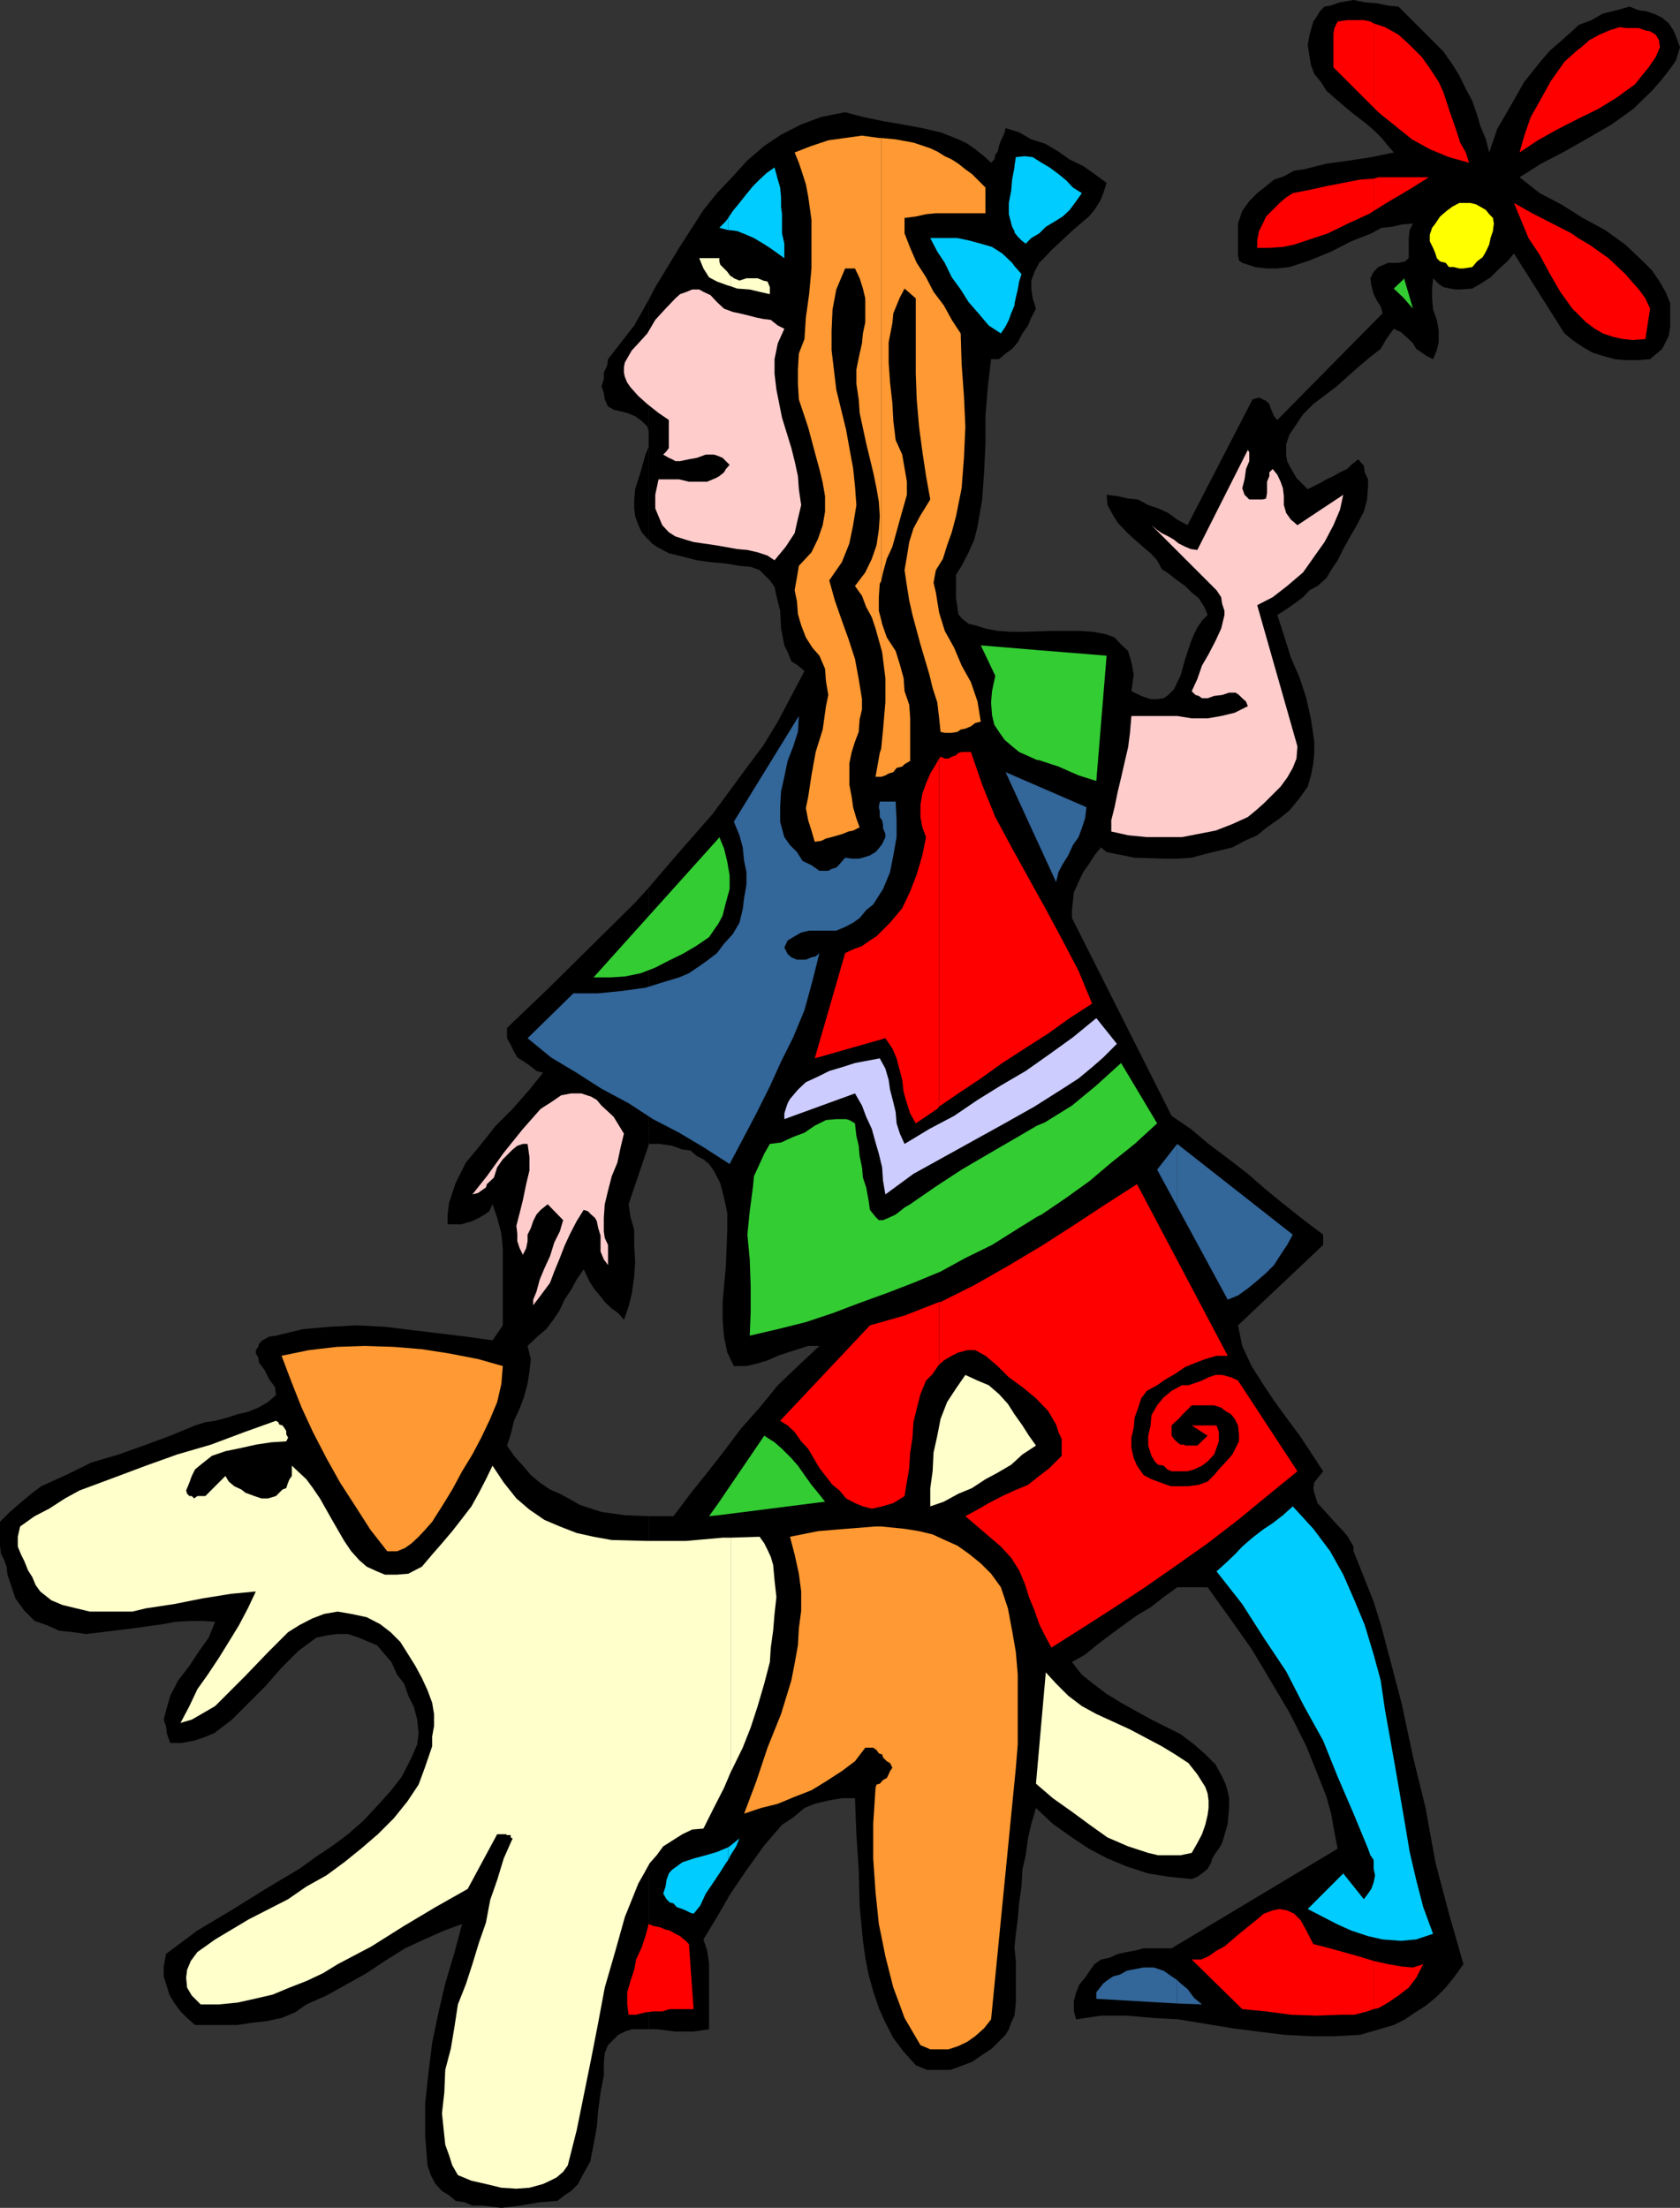 <svg xmlns="http://www.w3.org/2000/svg" width="359.199" height="472.102"><rect width="100%" height="100%" fill="#333333" stroke="none"/><path d="M138.7 433.902h1.702l4 .5h3.899l3.3-.5v-14.101l-.402-2.7-.797-2.398 2.899-4.8 2.898-5 3.602-5.301 3.601-5 3.797-4.399 2.403-1.601 2.398-2 2.2-.899 2.902-.703 2.898-.5h2.8l.302 7.703.5 7.598.199 7.699.699 7.5.5 3.602.7 3.601 1 3.598 1.202 3.601 1.399 3.098 1.699 3.3 2.2 2.903 2.6 2.899 2.4 1h5l2.202-.801 2.399-.899 2.199-1.5 2.102-1.402 2.898-2.898.7-1.2.5-1.402.702-1.5.297-2.797v-8.902l-.297-2.899.297-2.902.403-3.098.3-3.601.5-3.399.2-3.601.699-3.098.5-3.601.699-3.102 1-3.398 3.602 3.398 4.097 2.902 3.602 2.399 4 2.101 4.101 1.7 4.598 1.5 4.3.699 5 .5 1.2-.5 1-.7 1.2-1 .702-1.199.297-1 .703-1.199.7-.902.699-1.2L262.5 390l.3-3.797V384.5l-.3-1.5-.5-1.598-.7-1.5-1.398-2.601-2.203-2.2-2.398-2.101-2.899-2.2-6.203-3.097-6.5-3.601-3.097-1.899-2.903-2.203-2.398-1.898-2.102-2.7 2.801-1.601 2.7-2.2 2.902-2.199 2.597-1.902 2.903-2.098 2.898-1.699 2.8-2.203 2.9-2.098h6.5l4.6 6.399 4.802 6.8 4 6.7 4.097 6.902 3.602 7.2 2.898 7.199 1.403 3.601 1 3.598.699 3.902.699 3.598-35.5 21.3h-6l-1.898.5-1.7.301-1.902.399-1.7.8-1.898.399-1.402 1-1 1.402-1 1.5-1.2 1.399-.698 1.699-.5 1.902v2.2l.5 1.699 5.3-.801h5.5l5.797.5 5.301.3 11.5 1.903 11 1.399 5.8.3h5l5.5-.3 4.802-1.399L298 433l2.402-1.2 2.2-1.5 2.199-1.398 2.101-1.699 2.2-2.203 1.699-2.098 2.101-2.902-3.101-10.797-2.899-11-2.101-11.601-2.7-11L299.7 364.3l-2.898-11-1.399-5.301-1.703-5.5-2.097-5.297-2.2-5.5v-1l-.703-1.203-.5-.898-1-1.2-1.898-2-1.7-1.902-1.902-2.098-.699-2.199-.2-1L281 317l.7-.898 1.202-1.5-2.601-4-2.399-3.602-2.902-3.898-2.598-3.602-2.402-3.598-2.398-3.8-2-4.301-.903-4.399 18.203-17.199V264l-4.101-3.098-4.301-3.402-3.8-3.098-3.9-3.402-4-3.098-4.398-3.3-3.8-3.2-4.102-2.8-21.3-42.301v-1.899l.202-1.699.2-1.902 1-2.2 1-2.101 1.199-1.7 1.199-1.898 1.402-1.699 1.2 1 6 1.2 6.199.199H252l2.8-.2 2.9-.8 2.902-.7 2.898-.699 2.602-1.402 2.699-1.2 2.101-1.699 2.7-1.902 2.097-1.7 2.203-2.698 1.7-2.399.699-2.402.5-2.598L281 161v-2.398l-.7-4.801-1-4.5-1.398-4.301-1.902-4.398-1.5-4.801-1.398-4.301 1.898-1.2 1.7-1.198 1.902-1.399 1.398-1.5 1.7-.902 1.902-1.7 1-1.699 1.398-2.101 1.2-2.399 1.5-2.699 1.402-2.402 1.5-2.899.699-2.601.199-2.899V102.5l-.7-1.5-.198-1.398-1.2-1.399-1.5 1.2-.902.898-1.5.699-1.398.8-1.5.7-1.2.703-1.402.7-1.398.699-2.403-2.399-1.5-2.601-.5-1-.199-1.2V95l.7-2.098 1.5-2.199 1.402-2.101 2.199-2.2 5-3.8 4.601-4.102L293 76.3l2.2-1.698 1.202-2.102L298 70.3l1.5.7.902.8 1 .903.7.7.699 1.199 1.199.8 1 .7 1.402.699.797-1.899.403-1.699v-2.601l-.403-2.2-.797-2.199-.203-2.402v-2.098l.203-2.203 1.2 1.203 1 .7 1.398.3 1.2.2h1l2.6-.2 1.7-1 2.2-1.402 1.902-1.899 1.699-1.5 1.398-1.699L334.5 71.301l1.7 1.402 2.202 1.5 2.098 1.2 2.2.699 2.6.699 2.2.199h2.902l2.399-.2 1.398-1.198 1.203-1 .7-1.399.699-1.402.3-2v-5l-1-2.399L354.7 60l-1.5-2.2-1.898-1.898-3.801-3.601-4.3-3.098-4.798-2.601-4.601-2.899-4.602-2.402-4.297-3.399L329.5 35l5-2.598 5.102-2.902 5-2.898 4.597-3.301 4-3.899 1.703-1.902 1.899-2.398L358.3 13l.898-2.898-.699-1.899-.7-1.703-1-1.5-1.398-1.2L354 3.103l-2-.7-1.598-.199-2-.8-2.8.8-2.903.7-2.398 1.398-2.7 1-2.101 1.902-1.898 1.7-2.2 1.898L329.5 13l-3.598 4.5L323 22.602l-2.898 5-1.7 5-.703-2.801-1.199-2.899-.7-2.402-1-2.898L313.403 19 312 16.102l-1.5-2.399L308.602 11 299 1.402l-2.2-.199-2.398-.5L291.801.5l-2.399-.5-2.902.5-2.098.703-1.203.2-1 1-.699 1.199-.7 1-.8 2.8-.398 2.2.398 2.601.3 1.7.7 1.898 1.402 1.699 1.2 1.902 1.699 1.5 3.398 2.899 3.602 2.8 1.699 1.5 1.402 1.399 1.399 1.703L298 32.602l-4.8 1-4.5.699-5.098.699-4.801 1.203-2.102.297-2.199 1.203-2.098.7L270.7 39.8l-1.898 1.5L267.1 43l-1.5 2.102-.902 2.699V54.5l.203 1.203.7.5 2.699.899 2.398.3h2.403l2.597-.3L280 55.703l4.602-1.902 4.3-2.2 4.297-1.699 2.203-1.199 2.2-.203 2.097-.5 2.403-.2-.7 1.403-.203 1.7v4.3l-.797.7-1.402.3h-2.2l-2.1.899-1 1-.7 1.398.2 1.5.5 1.902.702 1.399.797 1.199.403 1.5-22.5 22.8-.7-.8-.3-.7-.5-1.198-.2-.7-.703-.699-.699-.3-.8-.403-1.4.402-13.898 26.899-2.203-1.2-1.898-1.398-2.2-1L245.5 108l-2.2-1.2-2.1-.198-2.2-.5-2.398-.301.199 2.199 1.199 2.203 1 1.598 1.902 2 1.5 1.402 1.598 1.399 2 1.699 1.402 1.5 1 1.902 1.399.899 1.898 1.5 1.703 1.199 1.399 1.402 1.5 1.2 1.199 1.898.7 1.699-1.2 1.203-1 1.5-.7 1.399-.698 1.699-1.2 3.601-1 3.598-.703 1.402-.699 1.5-1.2 1.2-1 .699-1.398.199H246l-2-.7-2.098-1 .5-3.597-.5-2.601-.703-2.399-1.5-1.402-1.398-1.5-1.899-.7-2.703-.5-2.898-.199h-5.7l-6 .2H216.2l-2.898-.2-2.602-.5-2.199-.699-1.398-.3-1.5-1.2-.7-.902-.203-1.5-.297-1.899v-5l1.2-1.902 1.5-2.898 1.199-2.7.699-2.8 1-5.801.402-5.801.297-6v-6l.5-6.2.703-6h1.7L215 75.603l1.402-1 1.2-1.399 1-1.902 1.199-1.7.699-1.699 1-1.902-.7-2.2-.3-2.097V60l.7-1.898 1-1.899L223.401 55l1.399-1.5 1.5-1.398 3.101-2.899 3.399-2.902 1.2-1.399L235.2 43l.702-1.7.7-2.198L234 37.203l-2.398-1.703-2.903-1.398-2.398-1.7-2.899-1.699-2.902-.902-2.598-1.5-2.902-.899-.2.899-.5 1.199-.3.5-.398 1.203-.301 1.2-.5.699-.2 1-.699.699-1.5-1.399-1.902-1.5-1.7-1.199-1.898-.902-3.8-1.5-3.903-.899-4.297-.8-4.101-.7L184.5 25l-3.8-1-5.098 1-4.301 1.602L167 28.8l-3.598 2.402-3.601 3.098-3.102 3.402-3.398 3.598-2.899 3.601L145.2 53l-5.097 8.402-1.403 2.7v51.3l.703.801 1 .7L143 118.3l2.902.699 3.098.8 2.902.403 3.297.297 2.903.5 2.398.203 1.902.7 2.2 2.199 1 1.398.398 1.902.3 1.2.5 2 .2 3.8.7 3.598.702 1.402.797 2 1.403.899 1.398 1.2-2.8 5.3-2.9 5.5-3.1 5.102-3.598 4.801-7.2 9.797-8.402 9.602-5.3 6.199v55-.2h2.402l2.597.399 2.203.8 1.7.2 1.398 1.203 1.402.7 1.2 1 1 1.398L154 253l.8 3.102.7 3.3V263l-.3 7.703-.7 7.7v3.8l.3 3.598.7 3.402 1.402 2.899h2.7l2.097-.5 2.403-.7 2.199-1 2.101-.699 2.2-.703 2.199-.7h2.398l-4.597 4.302-4.301 4.101-3.899 4.797-4 4.5-3.601 4.8-3.602 4.602-3.597 4.5-3.602 4.801h-5.3v109.7"/><path d="m138.7 324.203-5.098-.203-5-.7-4.602-1.5-2.098-1.198-2.203-1.2-2.097-.902-2.2-1.5-1.902-1.598-1.7-2-1.898-2.101-1.5-2.2.797-2.398.703-2.902 1.2-2.598.898-2.402.8-2.899.4-2.601.3-2.7-.7-2.8 2.102-2 1.899-1.598 1.5-2 1.398-2.101 1-2.2 1.403-2.101 1.199-2.2 1.5-2.199.699 1.5.7 1.399 1 1.5 1.202 1.402.899 1.2 1.5 1.398 1.398 1 1.203 1.402 1-2.8.7-2.903.5-3.598.199-3.101-.2-3.598V263l-.8-2.797-.399-2.703 4.297-12.7v-55l-2.898 3.2-8.899 8.8-9.3 9.2-9.2 8.8v2.2l.797 1.402.703 1.5.7 1.2L112 227l1.2.8 1.5 1.2 1.402.402-2.903 3.598-3.597 4.102-3.602 3.601-3.098 3.899-3.3 4-2.2 4.398-.703 2.102L96 257.3l-.3 2.402v2.098h2.902l1.398-.399 1-.3 1.402-.7 1.2-.699 1-.703.699-1.5 1 2.902.898 3.399.301 3.3v16.301l-2.2 3.2-5.698-.801L88 284.402l-5.7-.699-6-.3-5.8.3-5.7.5-5.8 1.399-1.398.199-1.5.8-.7.7-.203.699-.5.703v.7l.5.8.203 1.2 1.2 1.597 1 2 1.199 1.602L59 298.3l-1.7 1.5-2.1 1.2-2.2.902-2.2.5-2.1.7-2.7.699-2.098.3-2.203.7L36.402 307l-5.703 2.102L25.402 311l-5.8 1.703-5.5 2.7L8.8 317.8l-2.102 1.601-2.398 2-2.2 1.899-2.1 2.102v5.098l.2 1.703.702 1.399.5 1.398.2 1.703 1.699 5.098 1.898 2.601 2.203 2.2L10 347.5l2.7 1.203 2.902.297 2.8.402 3.399-.402 6.5-.797 6.5-.902 2.601-.5 3.399-.2h2.8l2.399.2-1.398 3.402-2.2 3.098-1.902 2.902-2.398 3.098-1.7 3.3-.902 3.2-.5 1.902.5 1.399.2 1.699.702 1.902h2.399l2.699-.5 2.102-.703 2.199-.898 3.8-2.899 3.598-3.601 3.602-3.602 3.398-3.898L63.801 353l3.8-2.797 2.2-.5 2.199-.3h2.402l2.399.8 1.601.7 2.2.898 1.699 2 1.398 1.601 1.203 2.7 1.5 1.898.899 2.602L88.5 365l.7 2.703.3 2.899-.3 2.398-1.2 2.8-2.098 4.102L83.5 383l-2.898 3.203-2.903 3.098-3.297 2.902-3.203 2.399L67.602 397 64 399.602l-7.2 4.3-7.398 4.598-7.203 4.3-6.699 5-.5 2.7v2.102l.7 2.199.5 1.699 1 1.703 1.402 1.899L40 431.5l1.7 1.5h9.1l3.2-.5 2.8-.297 3.4-.703 2.902-1.2 2.398-1.698 4.3-1.899 4.302-2.402 4.3-2.399 3.899-2.601 4.3-2.7 4.098-1.898L95 412.801l3.8-1.399-1.6 6-2 6.7-1.4 6-1.398 6.699-.8 6.5-.7 6.5v6.902l.5 6.297.7 2.102 1 1.898 1.398 1.5 1.5.902 1.402 1.2 1.899.3 1.699.7h2.2l4 .5 4.1-.5 4.102-.7 3.797-.3 1.5-1.2 1.403-.902 1.5-1.5.699-1.398 1.898-3.399.703-3.601.7-3.801.3-3.598.5-3.8.7-3.602v-2.7L129.3 439l.699-1.7 2.2-2.198 1.402-.7 1.5-.5h3.597V324.203M138.7 95.5l-.7 1.703-1 3.598-1.2 3.8-.198 2.2v1.902l.199 1.7.699 1.898.7 1.5 1.202 1.402.297.2V95.5m.001-31.398-3.098 5.5L130 76.8l-.2 1.402-.698 1.5v1.399l-.5 1.5.5 1.398.199 1.402.699 1.5 1.2.7 2.902.699 1.698.7 1.398 1 1.203 1.203.297 1.2V64.101"/><path fill="red" d="m147.3 415.703 1 13.899h-5.1l-1.598.5h-2L138 430.3l-2 .5h-1.598l-.3-2.2V426l.699-2.398.8-2.399L136 419l1.2-2.598.8-2.402.7-2.598.902.399 1.5.3 1.199.5.898.2 1.203.699 1 .5 1.2 1 .699.703M200.8 291.8l1-.898 1.7-1 1.402-.699 1.899-.5h1.699l2.2 1.2 2.6 2.199 2.4 2.398 2.902 2.102L221.5 299l2.602 2.703 1.699 2.899.5 1.601.699 1.5v3.598l-2.598 2.601-2.203 1.7-2.398 1.898-2.899 1.203-2.601 1.2-2.899 1.5L209 322.8l-2.598 1.402 7.598 6.5 2.2 2.399 1.702 2.699 1.2 2.8.898 2.899 1.2 2.902 1 2.899 1.202 2.402 1.399 2.598 6.8-4.301 6.7-4.297 6.5-4.3 6.898-4.801 6.5-4.602 6.5-5 6.203-5.098 6.5-5.3-12.703-19.399-1.5-.703-1.898-.5h-1.399l-1.5.5-1.402.703-1.398.5-1.5.5h-1.403l-2.199 1.2-1.7 1.398-1.398 1.699-1.203 2.102L246 304.8l-.5 2.199v2.102l.7 2.199.702 1.199.7.703 1.199.2.8.8.899.399h3.402l1.399-.399 1.699-.8 1.2-.903 1.402-1.5 1-2.797v-2l-.5-1.402H254.8l3.398 2.199-2.199 2.102h-2.598l-.203-.2h-.797l-.703-.5-.699-.699-.5-.703v-2.2l.7-.698.8-.7.7-.8.702-.7.7-.699.699-.703h4.8l1.5.5.899.703 1.2.7.8 1 .7 1.398.202 1.902v1.5l-.703 1.399L263.5 311l-1.5 1.703-1.398 1.5-1 1.2-1.403 1.398-1.898.699-2.2.3h-3.8l-2.2-.8-1.902-.7-1.699-.898-1.398-2-.7-1.601-.5-2.2v-2.199l.5-2.101.2-2.2.699-1.898L244 299l1.2-1.598 2.202-1.199 1.7-1.203 2.097-1.2 2.203-1.5 2.2-.898 2.097-.8 2.403-.7h2.398l-19.398-36.699-6.7 4.297-7 4.602-6.703 4.3-7.199 4.301-7.2 4.098-7.198 3.601h-.301v13.399"/><path fill="red" d="m200.8 278.402-7.398 2.899-7.402 2.101-19.2 20.399 1.602 1 1.5 1.402 1.399 2 1.5 1.598 2.398 4.101L178 317.5l1.5 1.203 1.402 1.7 1.899 1 1.699.699 1.902.5 2.2-.5 2.398-.7 2.402-1.5.5-3.101.5-2.899.2-3.3.5-3.2.199-3.3.699-2.899.8-3.101 1.2-2.899 1.402-1.402 1-1.5.399-.5v-13.399m-.001-41.8 4.102-2.801 4.797-3.2 4.602-3.3 4.8-3.098 5-3.203 4.598-3.297 4.801-3.101-2.898-7-3.403-6.5-3.597-6.7-3.602-6.5-3.598-6.5-3.601-6.699-2.801-6.902-2.398-7h-2l-.7.199-.5.5-.902.3-.7.403h-.8l-.898-.402-.301.402v74.399"/><path fill="red" d="m200.8 162.203-.698 1.2-1.2 2L198 167.5l-.8 2.203-.4 2.399v2.601l.4 2.2.8 2.097-.8 3.902L196 187l-1.398 3.602-1.7 3.601-2.601 3.098-2.899 2.902-1.402.899-1.7 1.199-1.898.699-1.703.8-6.5 22.5 15.102-4.3 1.5 2.203.898 2.098.703 2.699.5 1.902.297 2.598.703 2.402.7 2.2 1.199 2.101 4.601-3.101.399-.5v-74.399M293.7 429.602l1-.2 2.1-1.199 2.2-1.5 2.2-1.703 1.6-2.098 1.5-2.902-2.198.703-2.403-.203-2.898-.5-3.102-.7v10.302"/><path fill="red" d="m293.7 419.3-3.298-1-3.203-.898-3.597-1-2.801-.699-1.5-2.902-1.2-2.2-1.402-1.398-1.5-.703-1.597-.297-1.5.297-1.903.703-1.398 1.2-3.602 2.898-3.398 2.902-1.7.899-1.699 1.199-1.601.699h-2l10.8 10.602 5.098.5 5.301.699 5.5.199 5.3-.2h2.802l2.699-.698 1.398-.5V419.3m.001-374.198L297.101 43l4.097-2.398 4.301-2.7h-10.8l-1 .301v6.899"/><path fill="red" d="m293.7 38.203-2.9.2-3.6.699-3.598.699-3.602.8-3.598.7-1.402.902-1.398 1.2-1.5 1.5-1.403 1.398-.699 1.5-.8 1.601-.4 2V53h2.602l2.899-.2 2.398-.5 2.102-.698 5.101-1.7 4.297-2.101L293 45.6l.7-.5v-6.898m0-15.202 1 1 3.6 2.902 3.602 2.899 3.797 2.101 4.102 1.7 4.3 1.199-.699-2.2L312.2 30.5l-.699-2.2-.7-2.097L310 24l-.7-2.2-.698-2.097-1-2.203-1.903-2.898L304 12.203l-2.598-2.601-2.402-2.2-2.898-1.601L293.699 5v18"/><path fill="red" d="m293.7 5-.7-.398-1.398-.301H288l-2 .3L285.3 6l-.198 1.203v7.2L293.699 23V5m43.703 62.203 1.7 1.7L341 70.3l1.7 1 2.1.699 2.2.5 2.2.203 2.6-.203 1-6.5-1-2.2-1.398-1.898-1.5-1.699-1.402-1.601-3.598-3.399-4.101-2.902-2.399-1.399v16.301m0-16.3-1.402-1-4.098-2.101-4.3-2.2-3.903-2.199 3.102 7.5 2.398 3.598 2.203 4.102 2.2 3.8L336.199 66l1.203 1.203v-16.3m0-25.501 4.297-2.101 3.903-2.399 4-2.902 1.5-1.898 1.398-1.7 1.5-2.199.902-2.101-.203-1.5-.699-1.2-1.2-.699-1-.203-1.398-.5H347.7l-1.398-.2-2.2.7-2.101.902-2.2 1.2-1.698 1.5-.7.5v14.8m-.001-14.8-2.902 2.601-2.898 4.098-2.102 3.8L327.3 25l-1.398 4-1 3.602L328.801 30l4.3-2.398 4.301-2.2v-14.8"/><path fill="#ff0" d="m319.402 47.8-.203 1.602-.5 1.5-.297 1.399-.703 1.5L317 55l-1.2.902-1 1.2-1.898.3H312l-1.2-.3h-1l-.698-.899-1.2-.3-.703-.7-.297-1-.5-1.203-.703-1.398v-1.399l.5-1.5.703-.902 1-1.5 1.399-1.2 1.199-.898 1.5-.8h2.402l1.2.3.898.5 1.2.7.702.898.797.8.203 1.2"/><path fill="#ffc" d="m254.8 396.203-2.398.5h-4.8l-2.102-.5-4.3-1.402-4.4-1.899-3.8-2.699-3.8-2.8-4.098-2.903-3.602-3.098 2.102-23.8L225.8 360l2.601 2.602 2.899 2.199 3.101 1.699 7.2 3.3 6.8 3.602 2.797 1.7 2.903 1.898 1.898 2.402 1.7 2.7.5 1.398.202 1.5v1.602l-.203 1.5-.5 2.101-.699 2-1 1.899-1.2 2.101M156.2 379l.5-1 2.1-4.297 1.7-4.3 1.5-4.602 1.402-4.801 1.2-4.598.199-3.101.5-3.598.3-3.601.399-3.602-.398-3.598-.301-3.3-.5-1.7-.7-1.5-.699-1.402-1-1.398-6.203.199V379"/><path fill="#ffc" d="M156.2 328.8h-1.7l-7.898.7h-8.2l-7.601-.2-3.899-.698-3.601-.801-3.602-1.399-3.297-1.402-3.203-2.2-2.797-2.398L107.7 317l-2.398-3.598-1.399 2.899-1.5 2.902-1.601 2.899-2 2.601-2.102 2.7L94.5 330l-2.098 2.402L90.2 335l-2.898 1.5-2.399.203h-2.601L80.6 336l-2.199-1-1.601-1.398-1.7-1.899-1.5-2.203L71 325l-2.598-4.598-1.5-2.199-1.402-1.902-1.5-1.399-1.598-1.5v2.2l-.5.699-.3.699-.403 1.203-.797.297L59 319.902l-1.7.5h-1.398l-1.5-.5-1.902-.699-.898-.703-1.5-.7-1.2-1-.703-1.198-4.297 4.3H42.2l-.699.5-.5-.5h-.5l-.5-.5-.2-.699.7-1.703.5-1.398.7-1.399 1.202-1 2.399-1.902 2.898-1 3.403-.7 3.097-.699 3.301-.5 3.2-.199.402-.8-.403-.7V306l-.297-.5-.5-.7-.703-.198-.199-.5-.5-.301-6.7 2.402-7.198 2.7-7.2 2.097-6.703 2.402-7.199 2.7-7 2.601-3.098 1.7-3.402 2.199-3.098 1.601-3.101 2.2-.5 2.199v2.101l.699 1.7.7 1.398.8 2 .902 1.402.7 1.7 1 1.398L11 342.203l2.402 1 5.797 1.399h9.102l2.898-.7 6-.902 6-1.2 6.203-1 5.297-.5L53 343.903l-1.898 3.598-2.2 3.602-2.101 3.398-2.399 3.602-2.203 3.101-1.699 3.598-1.898 3.601 2.398-.699 2.602-1.5L46 364.801l6.5-6.5 4.8-5L61.603 349 64 347.5l2.7-1.398 2.6-1 2.9-.5 2.902.5 3.3.699 2.899 1.5L83.5 349l2.102 2.102L87.3 353.8l1.5 2.402 1.398 2.598 1.203 2.601 1 2.7.399 2.398v2.602l-.399 2.199v2.101l-1.5 4.399-1.402 3.8-2.398 3.602-2.903 3.598-3.398 3.402-3.602 3.098-3.597 2.902L69.8 401l-4.301 2.402-3.898 2.7-8.403 4.3L46 414.703l-2.098 1.5-1.703 1.2-1.398 1.898-.801 1.902-.2 1.7L40 425l1 1.703 1.902 1.899h3.899l4-.399 3.601-.8 3.899-.903 3.601-1.5 3.598-1.398 3.602-1.7L72.199 420l7.203-3.797 7-4.402 6.7-4 6.898-3.899 6.3-11.699h1.9l.202.2h.797v.5l.403.199-1.903 4.3-1.398 4.598-1.5 4.3-.899 4.802-1.5 4.3L101 420l-1.398 4.3-1.7 4.302-.703 4.601-.797 4.797-1.203 4.602-.199 4.8-.5 4.5.5 4.801.2 1.899.8 2.199.7 2.199 1.202 2.102 2.899 1.199 3.101.699 3.297.8 3.203.2 2.797-.2 2.903-.8 1.5-.7 1.398-.698 1.402-1.2 1-1.402 1.899-7.5 1.5-7.398 1.601-7.899 1.5-7.703 1.399-7.5 2.199-7.598 2.102-7.5 2.898-7.199 1.2-2.101 1.202-2.2 1.5-1.699 1.399-1.902 1.898-1.2 2.203-1.398 2.098-1 2.402-.203 2.2-4.398 2.199-4.301 1.398-3.301v-50.2m.001-267.597 1.402.5 2.699.2 2.101.5 2.2.5v-1.5l-.5-1.2-.903-.203-1.199-.5h-2.398l-1.5.5-1.2-.5-.203-.2-.5-.3v2.203"/><path fill="#ffc" d="m156.2 59-.2-.2-.5-.698-1.5-1.5-.2-.7v-.699h-4.3l.902 2.2 1.2 1.898 1.699.902L155.5 61l.7.203V59"/><path fill="#fcc" d="m167.7 70.3-1.4 3.102-.698 3.399v3.101l.398 3.399 1.2 6 2 6.5.702 2.8.7 3.2.199 2.8.5 3.399-.7 2.902-.699 3.098-1.902 2.902-2.398 2.899-1.5-1-2.102-.7-2.2-.5-2.198-.199-4.5-.8-4.801-.7-1.7-.5-2.199-.699-1.402-.902-1.398-1.5-.801-1.899-.7-1.699v-2.902l.7-3.301h4.398l2.102.5h3.898l1.903-.797.699-.402 1-.801.398-.7.801-.898-1.5-1.5-1.2-.5-.698-.199h-1.7l-1.902.7-1.7.3-1.898.399h-1l-.703-.399-.699-.3-1.2-.7.7-.703.5-.7v-6l-2.2-1.5-2.398-1.898-1.902-1.699-1.7-1.902-.698-1-.5-1.2-.2-.898V78.5l.2-1 .8-1.398.7-1.2 1.398-1.5 1.902-2.101 1.7-2.899L142.3 66l2.101-2.2 1-.898 1.399-.5 1.199-.5h1.5l.902.5 1.5.7 1.399 1.5L154.8 66l1.898.703 1.403.297 1.699.402 1.898.5 1.5.301 1.602.2 1.5 1.199 1.398.699M270 106.8l.7-.198.202-1.2V103l.5-1.2v-.8l.7-.7 1 1.2.699 1.5.5 1.402.199 1.7V108l.5 1.703 1 1.399 1.402 1.199 9.797-6.5L286.5 109l-1.398 3.3-1.903 3.602L281 119l-2.398 3.402-3.403 2.899-3.097 2.402-3.301 1.7 8.601 30.199-.203 2.601-.797 2-1.203 2.098-1.398 1.902-1.7 1.7-1.902 1.898-1.699 1.5-1.7 1.402-3.3 1.5-3.598 1.399L252.7 179h-7.5l-4-.398-3.597-.801v-2.399l.699-2.8.699-3.399.7-2.902.702-3.098.797-3.402.403-3.098.3-3.601h9.797l3.102.5h3.398l2.903-.5 2.898-.7 2.8-1.402-.398-1-.8-.7-.7-.698-.703-.5h-1.398l-1.5.5-1.7.199-1.402.5H257l-.7-.5-.698-.2-.801-.8 1.199-2.598 1-2.902 1.402-2.399 1.5-2.902 1.2-2.598.699-2.902v-.898l-.5-1.5-.2-1.399-1-1.5-13.902-13.902 1.203 1 1 .699 1.399.703 1.199.7 1 .8 1.402.7 1.2.5 1.398.199 10.8-21.399.302.5v1.899l-.7 1.699-.3 2.199-.5 1.902.5 1.399 1 1H270M133.402 242.402l-.703 2.899-.699 3.3-1.2 2.899-.8 3.102-.7 2.898-.198 2.902v2.899l.199 1.402.699 1.5v4.297l-.898-1.2-.7-1.698v-3.399l-.5-1.601-.3-1.5-.403-.7-.797-.699-.703-.703-.898-.297-1.5 2.399-1.399 2.699-1.203 2.601-1 2.598-1.199 2.902-.898 2.399-2 2.699-1.602 2.102v-1.2l.7-1.699.702-2.601 1-2.399 1.2-2.601.898-2.899 1.2-2.402.702-2.399-3.3-3.402-1.5 1.203-.903 1-.699 1.399-.5 1.5-.7 1.398v1.402l-.3 1.5-.7 1.399-.698-1.399-.5-1.5v-1.601l-.2-1.7.7-2.699.699-2.8.699-3.399.7-2.902v-2.899l-.4-2.8h-1l-1.198.398-1 .8-2.102 2.102-1.2 1.7-.698 2.199-1.5 1.402-.2.7-1 .699-.703.5-1.199.3 3.102-3.902 3.597-5 4.102-5.098 3.8-4.3 2.2-1.399 2.199-1.5 2.102-.402h2.199l1.199.402.902.297 1.2.703 1 1.2 2.597 2.398 2.203 3.601"/><path fill="#ccf" d="m238.8 223.203-2.898 2.899-2.402 2.101-2.898 2.399-3.403 2.199-6 3.8-6.398 3.602-6.5 3.598-6.5 3.601-6.5 3.598-6 4.402-.5-2.902-.2-2.898-.699-2.899-.703-2.402-.797-2.899-1.203-2.601-.898-2.399-1.5-2.601-15.102 5.5v-1.2l.301-1 .402-1.199.5-.902 1.7-2 1.699-1.598 2.601-1.199 2.399-1.203 2.699-.797 2.8-.902 5.302-1 1.199 2.199.699 2.402.3 2.098.7 2.703.5 2.098.2 2.402.702 2.2 1 2.199 5.297-3.2 5.301-2.8 5-3.399 5-3.101 5.3-3.102 5.102-3.598 5-3.601 5-4.098 4.399 5.5"/><path fill="#ffc" d="M221.5 309.102 218.602 311l-2.403 2.203-2.898 1.7-2.602 1.398-2.898 1.902-2.899 1.2-3.101 1.699-2.899 1v-3.899l.5-3.601.2-4 .8-3.602.7-3.598 1.398-3.601 1.902-2.899 2-2.902 2.598 1.203 2.402 1 2.2 1.899 1.898 2.101 1.402 2.2 1.7 2.398L220 307l1.5 2.102"/><path fill="#3c3" d="m153.602 324 22.8-2.898-1.5-1.899-1.402-1.703-1.5-2.098-1.398-2-1.403-1.601-2-2-1.597-1.399-2.2-1.402-9.8 14.402V324m0-2.598-2 2.801 2-.203zm0-123.902.898-1.7.7-2.8.8-2.898v-2.899l-.5-2.902-.7-2.899-1-2.402-.198.3v18.2m0-18.2-26.7 29.7h3.598l3.102-.2 3.398-.698 3.102-1.2 2.898-1.5 2.902-1.402 2.899-1.7 2.8-1.898 1.5-2.199.5-.703v-18.2m68.099 80.903 1-.5 5.3-3.601 5-3.602 4.602-3.898 5-4 4.8-4.399-7.703-12.902-5.297 4.8-5.203 4.301-5.797 3.598-1.703.703v19.5"/><path fill="#3c3" d="m221.7 240.703-4.098 2.399-6.2 3.601-5.8 3.399-5.5 3.601-5.5 3.797-1.2.703-1 .797-.902.703-1.5.7-1.2.5h-.898l-.703-.7-1.199-1.5-.3-2.101-.5-2.7-.7-2.101-.2-2.2-.5-2.398-.198-2.203-.5-2.098-.301-2.699-1.2-.703-.699-.2h-2.101l-2.2.2-2.402 1.203-2.199 1.5-2.398.899L167 244.3l-2.398.3-1.2 2.102-1 2.2-1.203 2.597-.199 2.203-.7 5.297-.5 5 .5 5.3.2 5.7v5.602l-.2 5 6-1.399 6-1.5 5.7-1.902 5.8-2.2 5.802-2.101 5.699-2.2 5.8-2.398 5.301-2.902 5.7-2.797 5.097-3.203 4.5-2.797v-19.5m.001-78.202h.3l4.3 1.402 4.302 1.899 3.8 1.199 2.2-26.797L221.699 139v23.5"/><path fill="#3c3" d="m221.7 139-12-1 3.1 6.5-.698 3.3-.2 2.403.2 2.7.5 2.097 1 1.5 1.199 1.703 1.398 1.2 1.703 1.398 3.797 1.699V139M300 63.602 302.102 66l-1.903-6.5-.199.3v3.802"/><path fill="#3c3" d="m300 59.8-2 1.903 2 1.899zm0 0"/><path fill="#f93" d="m107.5 292.102-.3 3.8-.9 3.899-1.5 3.601-1.898 4L101 311l-2.2 3.602-2.1 3.898-2.2 3.602-.898 1.398-1.2 1.902-1.5 1.7-1.402 1.5L88 330l-1.398 1-1.7.703h-2.101l-3.602-4.601-3.199-5L72.7 317l-2.9-5.2-2.898-5.597L64.5 301l-2.098-5.297-2.203-5.8 5.801-1.2 6-.703 6-.2 6.2.2 6 .5 5.8.902 6.2 1.2 5.3 1.5M188.402 413.8l.899 4.5L191 425l1.2 3.203 1.202 3.297 1.7 2.902 1.699 2.899 2.101.902h3.899l2.101-.703 1.899-.898 1.699-1.2 1.902-1.699 1.5-1.902L217.2 378l.403-5v-14.898l-.403-4.801-.797-4.598-.902-4.8-1.5-4.5-2.098-2.903-2.203-2.2-2.597-2.097-2.403-1.703-2.699-1.2-2.598-1.198-2.902-.7-3.098-.5-5-.5v48.7h.2l.199.699.8.8.7.399.5 1-.5.703-.301.7-.398.8-.801.399-.399.5V413.8m-.001-32.698-.3.3-.7.2-.203.699-.5 7.699v7.402l.5 7.2.703 6.8.5 2.399v-32.7m0-54.699H187.2l-6.297.5-6 .5-6 1.2 1 3.8.899 4.098.5 3.8v4.102l-.5 3.801-.2 3.598-.699 3.902-.703 3.598-2.2 7.199-2.898 7.203-2.403 7.2-2.597 6.898 3.597-1.2 3.602-.898 3.601-1.5 3.598-1.402 3.102-1.899 3.398-2.199 2.8-2.101 2.2-2.899h1.7l.702.5.5.7.5.199v-48.7m0-160.3.899-.301.699-.399 1-.3.7-.899 1.202-.3.5-.5 1.2-.7v-9.101l-.2-2.899-1-2.902L193.2 145l-.797-2.898-.902-2.899-1.898-2.902-1-2.899-.2-.902v6.203l.2.7.699 5.597v5.203l-.5 5.797-.399 4.102v6m-.001-6-.3.898-.903 5.102h1.203v-6m0-27.602-.5-1.898v-2.899l.2-2.902.3-.5V29.5h-.5l-3.601-.5-3.602.5-3.597.5-3.602 1.203-3.598 1.399.899 2.199.8 2.402.7 2.2.5 2.597.699 5v10.402l-.5 5.5-.7 5-.3 4.598-1.2 3.102-.198 3.398v3.102l.199 3.3 2 6 1.601 6 .797 2.899.703 2.902.5 2.899v3.3l-.5 2.899-1 2.902-1.402 2.899-2.7 2.898-.398 2.402-.5 2.801.5 2.399.2 2.699.699 2.402 1 2.598 1.398 2.199 1.5 1.703 1.203 2.797.2 2.703.5 2.899-.5 2.398-.7 5-1.5 4.8-.902 5-.7 4.602-.5 2.399.5 2.601.7 2.2.7 2.398 1.402-.2 1-.5 1.199-.3 1.398-.398 1-.301 1.203-.5 1-.2 1.399-.699-.7-1.902-.699-2.398-.3-2.2-.5-2.601v-4.598l.5-2.402.699-2.2.8-2.101.2-2.7.5-2.097V149.5l-.7-4.297-.8-4.3-1.399-4.301-1.402-3.899-1.5-4.3-1.2-4.301 2.7-3.899 1.602-4 .8-3.902.7-4.301-.301-4.098-.399-3.8-.8-4.301-.7-3.899-2.101-8.601-1-8.399v-4.3l.199-4.399.8-4.3 1.9-4.5h2.1l1 2.097.7 2.203.5 2.098v5.101l-.5 2.399-.2 2.101-.5 2.2-.698 3.398v3.102l.5 3.3.199 2.899 1.398 6.5 1.5 6.199.703 3.402.5 2.899.2 3.101-.2 2.899-.5 3.3-1 2.899-1.402 2.902-2.2 2.899 1.5 2.101.9 2.399 1.202 2.199.797 2.402 1.203 4.301V132.5"/><path fill="#f93" d="m188.402 124.3.399-1.898.8-2.902 1.2-2.598 1.601-5.8 1.5-5.301V103l-1-5.797-1.402-3.101L191 90l-.2-3.797-.5-4.402-.3-4.301v-4.297l.8-4.101L191 67l.7-1.7.702-1.698 1-1.899 2.399 2.098v16.101l.199 5.5.5 5.801.7 5.297.8 5.3.902 5-2.101 3.403-1.5 2.797-.899 2.902-.5 3.098-.5 2.902.5 3.399.5 3.101.7 3.098 1.699 6.3 1.898 6.403.703 2.899 1 3.101.399 3.399.3 2.898.899.203h1.5l1.2-.203.702-.5 1-.2 1.2-.5.898-.698 1.2-.301L209 150l-1.398-4.098-2-3.601L204 138.5l-2-3.598-1.2-3.902-.398-2.398-.3-1.899-.5-2.101.5-2.7 1.5-2.402.898-2.898 1-2.801.902-3.399 1.2-6 .5-6.5.3-6.699-.3-6.5-.5-6.902-.2-6.5-1.902-2.899-1.7-3.101-2.198-2.899L198 59.301l-2-3.098L194.602 53l-1.2-3.098v-3.3l2.399-.301 2.199-.5 2.102-.2h10.597v-5.5l-2.898-2.898-1.399-1-1.5-1.203-1.402-.898-1.5-.7-1.598-1-1.5-.699-3.601-1.203-3.801-.7-3.098-.3v94.8"/><path fill="#0cf" d="m306.402 413.5-3.601 1.203-3.301.297-3.898-.297L292.5 414l-3.598-1.2-3.101-1.398-2.899-1.5-3.3-1.699 7.597-7.601 4.403 5.5.898-1.2.7-1 .5-1.402.3-1.5-.3-1.398v-1.899l-.7-1-.5-1.402-3.098-7.5-3.402-7.899-3.098-7.699-4.101-7.402-3.801-7.399-4.8-7.199-4.598-7.203-5.5-7 1.898-1.7 2-1.898 1.602-1.699 2.199-1.902 2.199-1.7 2.102-1.398L274.3 324l2.101-1.898 4.399 4.8 3.601 4.801 2.797 5 2.403 5.5 2.199 5.297 1.898 6.3 1.5 5.5.903 6.2 2.199 12.3 2.101 12.2 1 6 1.399 6 1.5 5.8 2.101 5.7M155.7 397.703l.5-1 1.202-1.902.7-1.7-2.102 1.7-.3.199v2.703"/><path fill="#0cf" d="m155.7 395-2.4 1-2.398.703-2.601.7-2.399.8-2.203 1.598-.699.8-.5 1.399-.2 1.402-.5 1.5.7 1.2.7.699.8.199.7.8 1.202.403.7.297 1 .5.699.203 1.398-1.703 1.203-2.598 1.5-2.199 1.399-2.101 1.398-2.2.5-.699V395m.001-345.797h.3l1.602.2 2 .8 1.597.7 2 1.199 1.403.898 1.699 1.203 1.398 1v-3.101l-.5-2.2v-4.101L167 44.203v-2l-.2-2.101-.5-1.7-.698-2.601-1.7 1.199-1.5 1.402L161 39.801l-1.398 1.699-1.5 1.902-1.403 1.7-1 1.5v2.601"/><path fill="#0cf" d="m155.7 46.602-.5.699-1.4 1.402 1.9.5v-2.601M216.902 65l.297-1.398.403-1.7.3-1.699.5-1.601-1.5-1.7V65m0-8.098-.5-.699-2.101-2-2.2-1.402-2.402-.7-2.597-.699-2.403-.5h-5.797l1.5 2.899L202 56.203l1.5 3.098 1.902 2.601 1.7 2.7L209.199 67l2.203 2.602L214 71.3l1-1.5.7-1.399.5-1.402.702-1.7v-8.398m0-7.198.7.899.8.8.899.7 1.199-1.2 1.7-1 1.402-1.402 2-1.2 1.597-1 1.5-1.398L230.102 43l1.199-1.7-1.899-1.198-1.402-1.5-1.7-1.399-1.898-1.402-1.703-1-1.898-1.2-1.7-.199-1.902.2-.297 1.898v14.203m0-14.203v.3l-.5 2.602-.203 2.399-.5 2.601v2.399l.703 2.699.5.902v.301V35.5"/><path fill="#369" d="M232.3 172.602 232 175l-.7 2.102-.698 1.898-1.2 1.703-1 2.2-1.203 1.898-.898 1.699-.5 2.102-10.801-23.5 17.3 7.5M167.7 179l1.202 1.703 1.5 1.5 1.2 1.899 1.898.898 1.7 1.203h1.902l.699-.402 1-.301.699-.7 1.2-1.398 1.402.2h1.5l.898-.2 1.5-.5 1.2-.699.702-.8.7-.903.699-1.5v-.7l-.5-1.198v-.7l-.2-1-.5-.699V173.5l-.199-.898.2-1.2h3.398l.2 4V179l-.7 3.902-.7 3.598-1.5 3.602-2.1 3.3-1.5 1.2-1.4 1.699-1.398 1-1.703.902-1.898.797H173l-1.7.402-1.398.801-1.5.899-.703 1.5.703 1.398.797.703 1.203.5h1.899l1.199-.5.902-.203.797-.7-1.5 6L172 216l-2.398 5.8L167 227l-2.398 5.3-2.903 5.802-2.898 5.5-2.801 5.3-5.598-3.601-5.203-3.098-5.597-2.902-5.2-3.399-5.8-3.101-5.301-3.399-5.5-3.3-5-4.102 9.8-9.598h5.301l5-.5 5.098-.699 4.5-1.402 2.7-.801 2.1-.898 2.2-1.5 1.7-1.2 2.1-1.601 1.5-2 1.9-2.098 1.402-2.402.699-2.899.3-2.402.5-2.898V186.5l-.5-2.398-.3-2.899-.7-2.601-1.199-2.899 13.899-22.601-.2 3.398-1 3.102-1.199 3.101-.703 3.399-.699 3.101-.2 3.399v3.101l.9 3.297m84 249.402 5.3.2-1.7-1.399-1.398-1.902-1.5-1.2-.703-.699v5"/><path fill="#369" d="m251.7 423.402-1.2-.8-1.7-1.2-2.1-.699h-2.2l-2.598.5-1 .2-1.402.8-1.5.399-1.2.8-.898.7-.703.898-.797 1v1.402l17.297 1v-5M251.7 258l10.8 19.902 2.2-.902 2.1-1.5 1.7-1.398 2.2-1.899 1.702-1.703 1.399-2.2 1.398-2.097 1.203-2.203-24.703-19.398V258"/><path fill="#369" d="m251.7 244.602-4.298 5.5L251.7 258v-13.398"/></svg>
